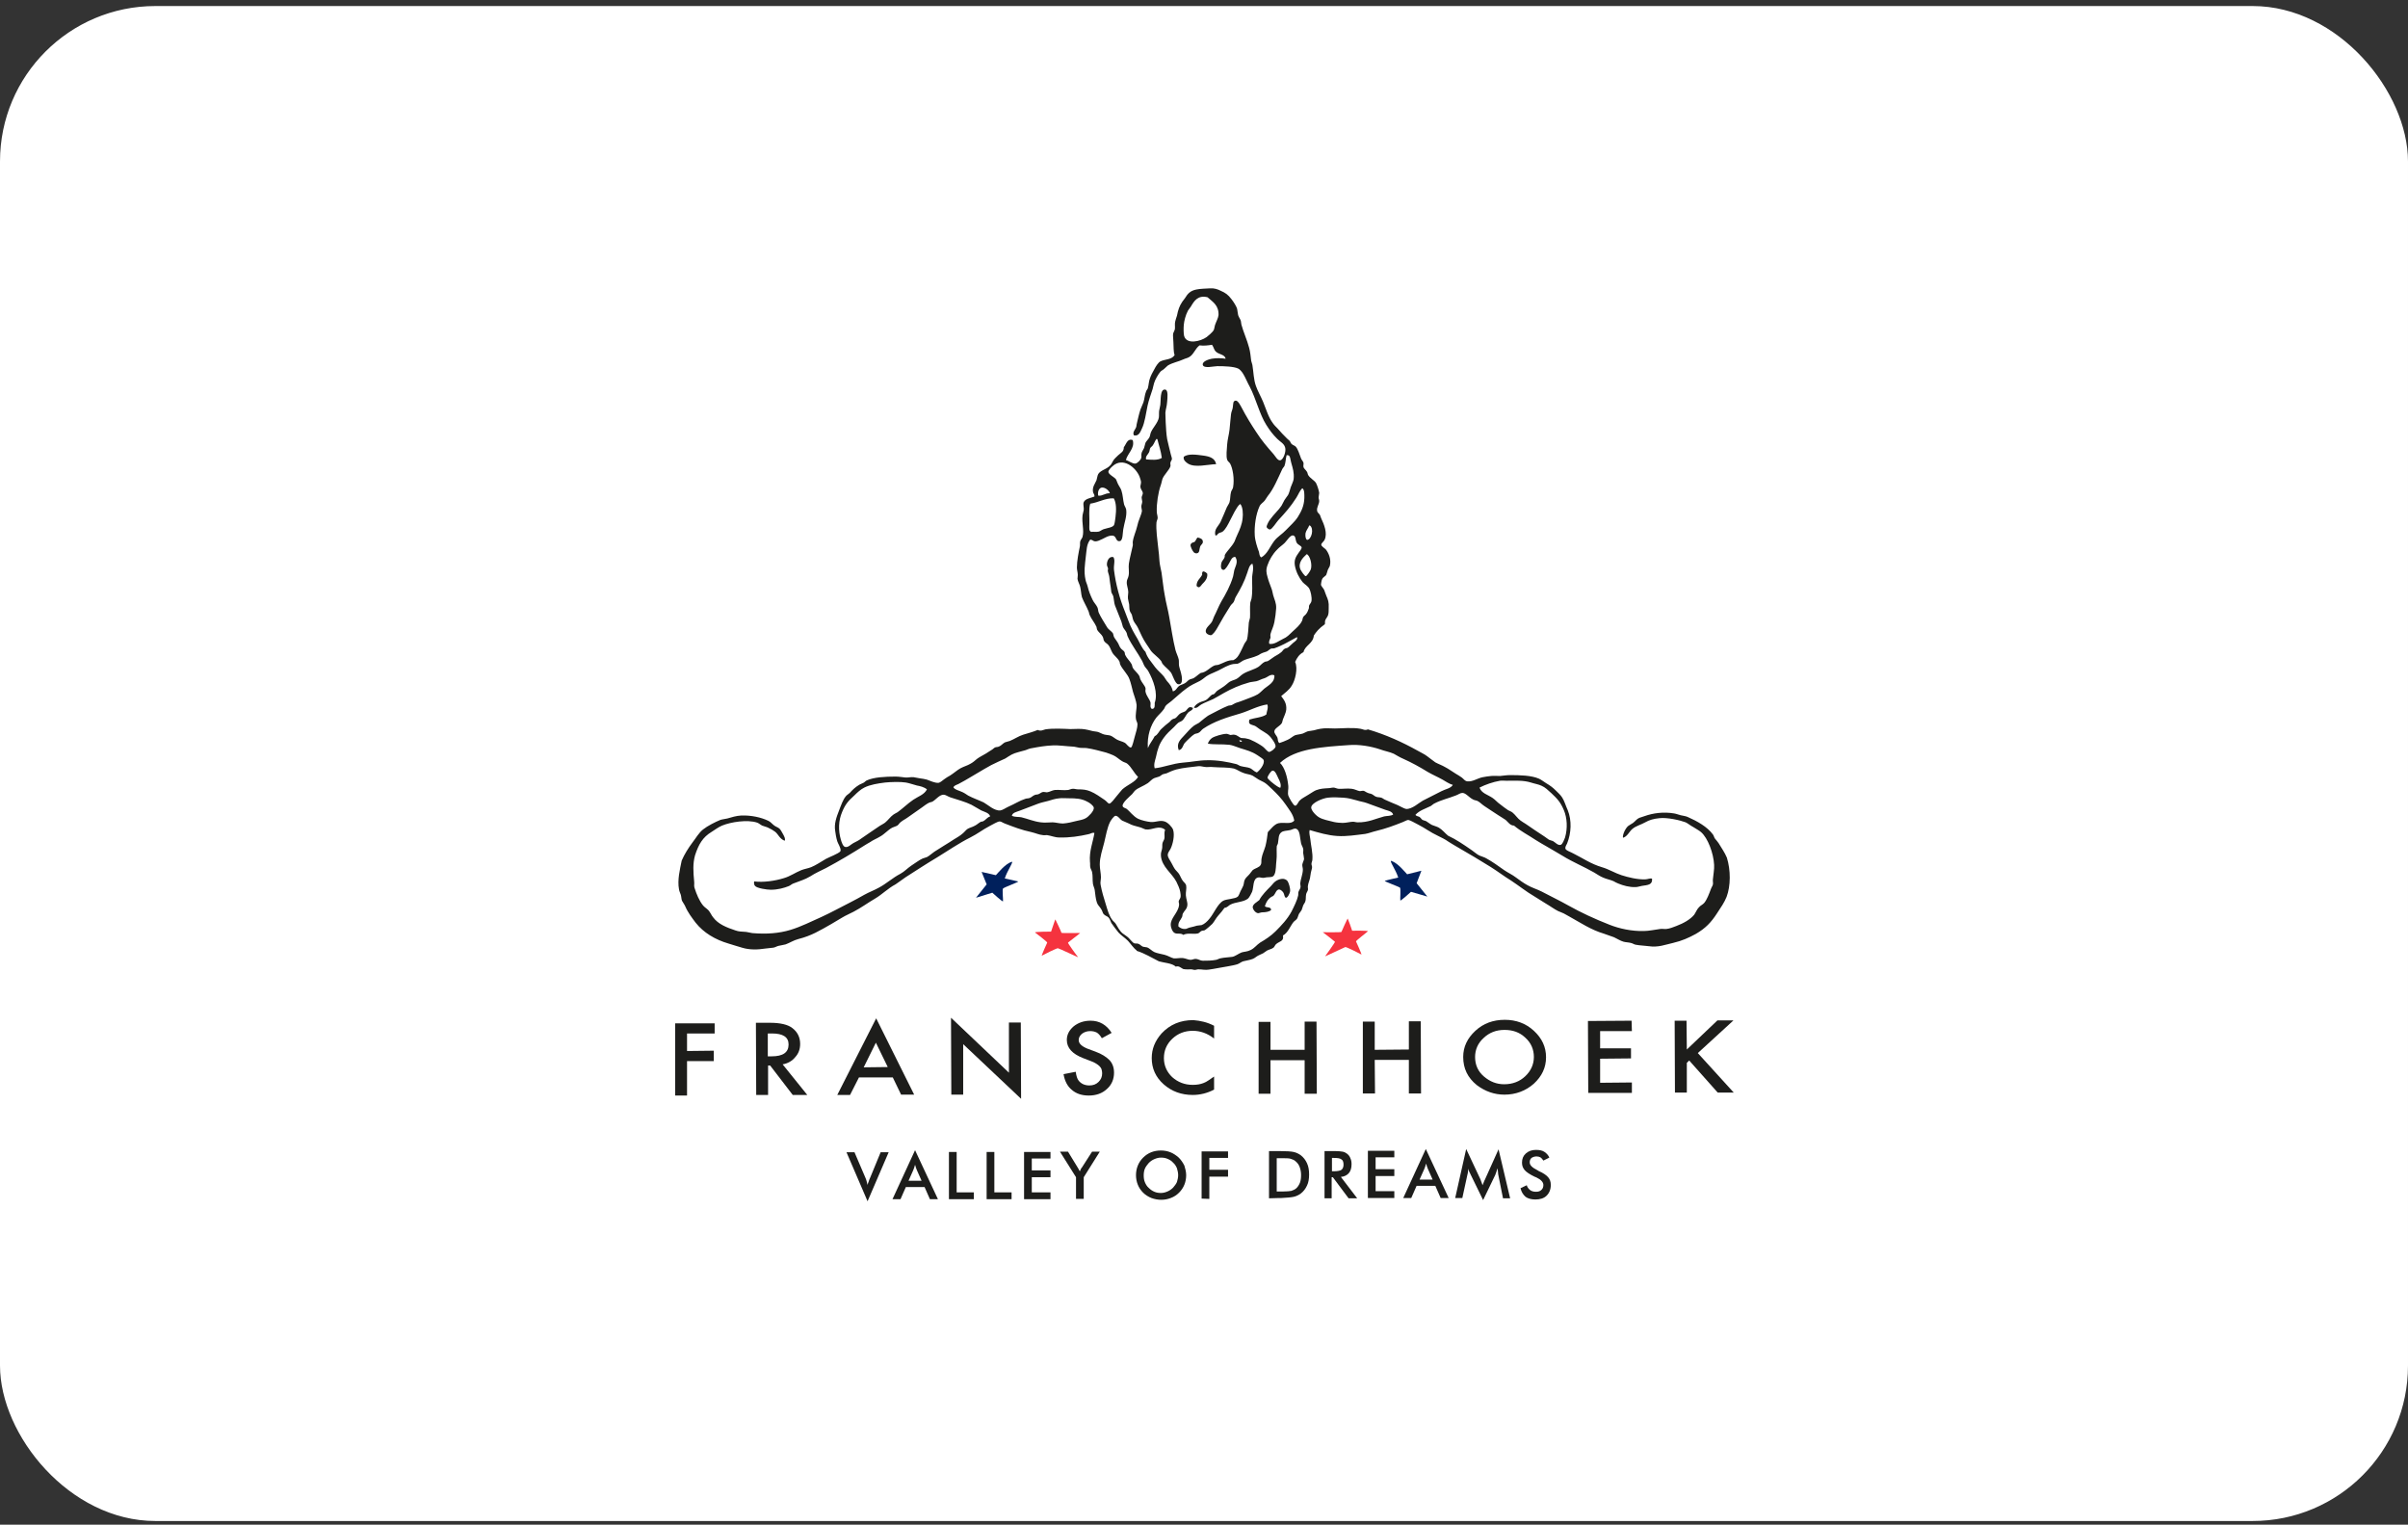 <svg width="248" height="157" viewBox="0 0 248 157" fill="none" xmlns="http://www.w3.org/2000/svg">
<rect x="0" y="0" width="248" height="157" fill="#333333" stroke="none"/>
<rect y="0.622" width="248" height="156" rx="16" fill="white"/>
<path d="M131.126 92.261C130.667 92.444 130.422 92.842 130.269 93.301C130.392 93.515 130.912 93.331 130.912 93.698C130.759 93.882 130.331 93.943 130.025 93.943C129.841 93.943 129.688 94.034 129.566 94.034C129.291 94.004 129.016 93.637 129.016 93.392C129.046 93.087 129.474 92.873 129.688 92.689C129.964 92.169 130.453 91.68 130.881 91.252C131.034 91.099 131.156 90.915 131.309 90.793C131.646 90.518 132.318 90.304 132.624 90.762C132.716 90.915 132.899 91.435 132.869 91.772C132.838 91.986 132.624 92.444 132.441 92.444C132.288 92.414 132.288 92.138 132.196 91.955C132.135 91.833 131.921 91.588 131.707 91.588C131.401 91.649 131.37 92.047 131.126 92.261Z" fill="#1D1D1B"/>
<path d="M135.314 65.442C135.222 66.298 134.427 66.42 134.244 67.154C133.815 67.368 133.571 67.735 133.387 68.163C133.693 68.836 133.387 70.059 133.051 70.579C132.776 71.068 132.286 71.374 131.95 71.68C132.225 72.047 132.531 72.414 132.47 73.087C132.439 73.392 132.225 73.821 132.133 74.065C132.072 74.218 132.072 74.371 132.011 74.463C131.828 74.769 131.277 74.983 131.247 75.288C131.216 75.533 131.461 75.717 131.552 75.931C131.644 76.145 131.552 76.359 131.766 76.512C132.072 76.42 132.348 76.298 132.623 76.175C132.898 76.053 133.112 75.839 133.357 75.717C133.632 75.625 133.907 75.625 134.182 75.533C134.335 75.472 134.488 75.38 134.641 75.319C134.855 75.258 135.1 75.258 135.344 75.197C135.559 75.136 135.773 75.075 135.987 75.044C136.476 74.952 136.935 75.013 137.485 75.013C138.188 75.013 139.259 74.891 140.115 75.044C140.36 75.075 140.574 75.258 140.88 75.105C142.745 75.656 144.427 76.42 146.017 77.307C146.323 77.49 146.69 77.643 146.965 77.857C147.271 78.071 147.546 78.316 147.822 78.5C148.158 78.683 148.525 78.805 148.831 78.989C149.198 79.172 149.595 79.478 149.962 79.692C150.115 79.784 150.329 79.906 150.543 80.059C150.757 80.212 150.849 80.426 151.124 80.457C151.675 80.518 152.195 80.12 152.714 80.029C152.99 79.967 153.296 79.937 153.571 79.906C153.877 79.876 154.182 79.906 154.488 79.906C154.825 79.876 155.161 79.814 155.528 79.814C156.537 79.814 157.73 79.845 158.494 80.181C158.708 80.273 158.984 80.487 159.228 80.64C159.687 80.915 159.932 81.099 160.268 81.435C160.482 81.649 160.696 81.833 160.88 82.108C161.124 82.475 161.247 82.964 161.461 83.423C161.889 84.493 161.828 85.778 161.399 86.848C161.338 86.971 161.185 87.215 161.216 87.368C161.247 87.582 161.797 87.735 162.103 87.918C163.081 88.408 163.846 88.958 164.977 89.295C165.711 89.509 166.323 89.906 166.996 90.12C167.669 90.334 168.617 90.579 169.442 90.549C169.687 90.549 169.993 90.396 170.146 90.487C170.207 91.129 169.687 91.129 169.106 91.221C168.892 91.252 168.678 91.344 168.464 91.344C167.822 91.374 167.179 91.191 166.659 90.977C166.476 90.915 166.354 90.824 166.17 90.732C165.803 90.579 165.436 90.518 165.1 90.365C164.794 90.243 164.488 90.029 164.182 89.845C163.112 89.234 161.981 88.775 160.941 88.133C160.727 88.01 160.513 87.888 160.268 87.735C159.626 87.338 158.861 86.94 158.188 86.512C157.455 86.022 156.568 85.564 155.925 85.013C155.528 85.013 155.314 84.646 155.069 84.432C154.855 84.279 154.58 84.126 154.305 83.943C153.846 83.637 153.357 83.331 152.867 82.995C152.592 82.811 152.409 82.597 152.164 82.475C152.042 82.414 151.858 82.414 151.705 82.322C151.277 82.108 150.971 81.649 150.604 81.649C150.39 81.649 150.176 81.833 149.901 81.925C149.198 82.2 148.403 82.383 147.76 82.72C147.607 82.781 147.516 82.903 147.363 82.995C146.812 83.27 146.17 83.454 145.773 83.912C145.895 84.065 146.048 84.035 146.201 84.126C146.323 84.218 146.384 84.341 146.507 84.432C146.629 84.493 146.751 84.493 146.873 84.555C147.088 84.677 147.24 84.83 147.485 84.952C147.699 85.044 147.974 85.105 148.188 85.227C148.555 85.442 148.831 85.808 149.136 86.053C149.993 86.451 150.788 87.001 151.583 87.552C151.858 87.735 152.103 87.98 152.378 88.102C152.653 88.224 152.867 88.255 153.112 88.408C153.724 88.744 154.305 89.172 154.916 89.6C155.314 89.876 155.742 90.059 156.14 90.365C156.507 90.64 156.935 90.946 157.332 91.16C157.76 91.405 158.28 91.558 158.77 91.802C159.687 92.292 160.604 92.72 161.522 93.24C162.837 93.974 164.213 94.616 165.773 95.227C166.782 95.625 168.036 95.9 169.289 95.87C169.84 95.87 170.482 95.717 171.002 95.656C171.216 95.625 171.43 95.686 171.644 95.656C171.95 95.625 172.348 95.472 172.653 95.35C173.387 95.075 174.091 94.677 174.488 94.188C174.672 93.912 174.763 93.637 174.977 93.423C175.13 93.24 175.375 93.148 175.528 92.964C175.803 92.628 176.017 92.047 176.201 91.558C176.262 91.374 176.384 91.221 176.415 91.068C176.445 90.915 176.384 90.701 176.415 90.518C176.445 90.12 176.568 89.509 176.537 89.05C176.476 87.857 175.895 86.298 175.192 85.686C174.977 85.503 174.672 85.35 174.396 85.166C174.091 85.013 173.815 84.769 173.601 84.677C173.051 84.463 171.705 84.157 170.91 84.249C170.299 84.31 169.87 84.432 169.442 84.677C169.014 84.922 168.494 85.044 168.127 85.35C167.791 85.625 167.607 86.145 167.149 86.267C167.088 85.931 167.424 85.258 167.699 85.044C167.822 84.952 168.005 84.86 168.188 84.738C168.464 84.524 168.555 84.341 168.831 84.218C168.984 84.157 169.167 84.096 169.381 84.035C170.237 83.729 171.308 83.576 172.409 83.76C172.623 83.79 172.837 83.882 173.081 83.943C173.326 84.004 173.632 84.035 173.815 84.126C174.794 84.555 175.834 85.136 176.415 85.931C176.507 86.053 176.537 86.237 176.629 86.359C176.751 86.512 176.873 86.634 176.996 86.818C177.271 87.276 177.638 87.796 177.852 88.316C178.25 89.6 178.25 91.221 177.822 92.353C177.607 92.903 177.21 93.484 176.843 94.035C176.231 94.983 175.65 95.594 174.641 96.175C173.907 96.573 173.234 96.879 172.317 97.093C171.491 97.276 170.788 97.582 169.779 97.429C169.351 97.368 168.892 97.368 168.433 97.276C168.28 97.246 168.127 97.123 167.944 97.093C167.699 97.032 167.424 97.032 167.21 96.971C166.873 96.879 166.568 96.665 166.231 96.512C165.895 96.389 165.528 96.267 165.192 96.145C163.846 95.747 162.776 95.013 161.614 94.371C161.43 94.279 161.247 94.157 161.063 94.065C160.88 93.974 160.696 93.912 160.482 93.821C160.054 93.607 159.656 93.301 159.228 93.056C158.8 92.811 158.433 92.536 158.005 92.292C157.21 91.833 156.415 91.191 155.62 90.671C154.916 90.243 154.244 89.723 153.51 89.264C152.439 88.591 151.338 87.949 150.237 87.307C149.87 87.093 149.503 86.879 149.167 86.665C148.831 86.42 148.433 86.237 148.066 86.053C147.332 85.717 146.751 85.258 146.017 84.891C145.711 84.738 145.253 84.463 145.039 84.432C144.916 84.432 144.702 84.555 144.488 84.646C143.571 85.013 142.745 85.319 141.736 85.564C141.338 85.656 140.971 85.808 140.604 85.87C139.595 85.992 138.678 86.145 137.73 86.084C136.751 86.022 135.834 85.747 134.886 85.472C134.794 85.778 134.916 86.084 134.947 86.389C135.008 87.062 135.222 87.827 135.161 88.53C135.161 88.653 135.069 88.805 135.069 88.958C135.069 89.081 135.13 89.172 135.13 89.295C135.13 89.448 135.039 89.662 135.008 89.845C134.977 90.029 134.947 90.212 134.916 90.426C134.855 90.701 134.733 90.946 134.702 91.221C134.672 91.374 134.733 91.496 134.702 91.649C134.672 91.772 134.549 91.925 134.519 92.078C134.458 92.353 134.519 92.628 134.427 92.842C134.396 92.964 134.274 93.087 134.213 93.24C134.152 93.392 134.121 93.545 134.06 93.698C133.999 93.821 133.877 93.943 133.785 94.096C133.693 94.279 133.662 94.493 133.571 94.616C133.479 94.738 133.357 94.799 133.234 94.922C132.867 95.38 132.653 96.053 132.133 96.328C132.256 96.971 131.736 96.909 131.399 97.246C131.308 97.338 131.247 97.521 131.155 97.582C130.971 97.735 130.696 97.766 130.482 97.888C130.329 97.98 130.237 98.071 130.085 98.163C129.932 98.255 129.779 98.285 129.626 98.377C129.412 98.469 129.259 98.653 129.014 98.744C128.708 98.867 128.372 98.897 128.036 98.989C127.822 99.05 127.638 99.234 127.424 99.295C127.149 99.386 126.751 99.448 126.445 99.509C125.834 99.6 125.161 99.753 124.488 99.845C124.121 99.906 123.785 99.814 123.418 99.814C123.296 99.814 123.173 99.876 123.02 99.876C122.929 99.876 122.806 99.814 122.714 99.814C122.439 99.814 122.164 99.845 121.858 99.784C121.614 99.662 121.399 99.417 121.094 99.539C120.727 99.172 119.84 99.142 119.351 98.989C118.617 98.622 117.883 98.163 117.088 97.918C117.057 97.918 117.057 97.857 117.057 97.857C116.751 97.643 116.476 97.215 116.17 96.879C115.864 96.573 115.436 96.298 115.192 96.022C114.947 95.717 114.641 95.319 114.458 95.044C114.366 94.86 114.335 94.677 114.182 94.493C114.06 94.341 113.815 94.31 113.662 94.126C113.571 94.035 113.54 93.79 113.387 93.576C113.234 93.331 113.051 93.209 112.959 92.903C112.837 92.536 112.806 92.078 112.745 91.649C112.714 91.435 112.592 91.221 112.562 91.007C112.5 90.579 112.562 90.181 112.47 89.784C112.439 89.631 112.317 89.478 112.286 89.295C112.256 89.142 112.286 88.928 112.256 88.744C112.164 87.643 112.562 86.726 112.714 85.778C112.5 85.686 112.317 85.87 112.103 85.9C111.155 86.114 110.176 86.267 109.075 86.237C108.647 86.237 108.25 86.053 107.822 85.992C107.669 85.992 107.546 86.022 107.393 85.992C107.026 85.961 106.629 85.778 106.231 85.686C105.222 85.472 104.427 85.166 103.479 84.799C103.296 84.738 103.112 84.585 102.959 84.585C102.745 84.585 102.256 84.891 101.95 85.044C101.185 85.442 100.666 85.87 99.932 86.237C98.769 86.818 97.669 87.582 96.568 88.255C95.436 88.928 94.366 89.631 93.265 90.334C92.898 90.579 92.562 90.854 92.225 91.068C91.461 91.466 90.849 92.108 90.115 92.536C89.381 92.964 88.678 93.484 87.913 93.882C87.516 94.096 87.118 94.249 86.721 94.493C86.354 94.707 85.956 94.952 85.589 95.166C84.458 95.808 83.571 96.359 82.225 96.695C81.736 96.818 81.338 97.093 80.91 97.246C80.696 97.307 80.421 97.338 80.176 97.399C80.023 97.429 79.84 97.552 79.656 97.582C79.381 97.613 79.106 97.643 78.831 97.674C78.036 97.796 77.21 97.827 76.415 97.582C75.925 97.429 75.467 97.307 75.008 97.154C73.662 96.756 72.47 96.053 71.644 95.013C71.277 94.524 70.849 93.974 70.574 93.331C70.482 93.117 70.329 92.934 70.237 92.75C70.176 92.597 70.176 92.353 70.115 92.139C70.054 91.955 69.962 91.772 69.932 91.588C69.748 90.61 70.023 89.539 70.207 88.622C70.482 87.98 70.88 87.338 71.338 86.726C71.675 86.298 71.95 85.778 72.409 85.411C72.867 85.044 73.662 84.646 74.182 84.432C74.335 84.371 74.672 84.341 74.916 84.279C75.344 84.157 75.803 84.004 76.354 83.974C77.363 83.943 78.372 84.157 79.136 84.524C79.381 84.646 79.504 84.83 79.748 85.013C79.962 85.166 80.146 85.197 80.299 85.35C80.421 85.472 80.543 85.717 80.665 85.931C80.757 86.114 80.91 86.359 80.819 86.573C80.299 86.389 80.176 85.931 79.84 85.656C79.687 85.533 79.381 85.35 79.106 85.227C78.922 85.136 78.708 85.105 78.494 85.013C78.311 84.922 78.158 84.769 77.974 84.707C76.965 84.371 75.253 84.646 74.366 85.013C73.999 85.166 73.632 85.442 73.296 85.656C72.378 86.206 71.95 86.94 71.583 88.071C71.338 88.928 71.4 89.784 71.491 90.763C71.522 90.977 71.461 91.221 71.522 91.405C71.736 92.078 72.011 92.75 72.409 93.24C72.562 93.423 72.776 93.545 72.959 93.729C73.173 93.974 73.265 94.249 73.448 94.463C73.968 95.166 74.825 95.503 75.742 95.808C76.078 95.931 76.354 95.931 76.843 95.961C77.057 95.992 77.271 96.053 77.485 96.084C78.922 96.206 80.237 96.114 81.43 95.747C82.531 95.411 83.54 94.891 84.58 94.432C85.589 93.974 86.568 93.423 87.546 92.934C88.036 92.689 88.525 92.414 89.014 92.139C89.504 91.864 90.023 91.68 90.513 91.405C91.277 91.007 91.919 90.396 92.745 89.967C93.143 89.753 93.479 89.386 93.846 89.142C94.243 88.897 94.611 88.591 95.008 88.408C95.161 88.347 95.314 88.316 95.467 88.255C95.711 88.133 95.956 87.888 96.231 87.704C96.874 87.276 97.577 86.879 98.219 86.451C98.555 86.237 98.861 86.084 99.167 85.808C99.351 85.656 99.473 85.472 99.656 85.35C99.87 85.227 100.146 85.166 100.36 85.044C100.574 84.952 100.757 84.769 100.971 84.646C101.063 84.585 101.185 84.616 101.277 84.555C101.522 84.432 101.675 84.157 101.981 84.065C101.858 83.698 101.399 83.607 101.063 83.454C100.727 83.27 100.39 83.056 100.054 82.873C99.442 82.567 98.617 82.353 97.883 82.108C97.607 82.016 97.393 81.833 97.179 81.833C96.751 81.833 96.415 82.322 96.048 82.536C95.956 82.597 95.803 82.597 95.681 82.659C95.436 82.781 95.192 82.964 94.947 83.148C94.458 83.484 93.999 83.821 93.51 84.157C93.265 84.341 92.99 84.463 92.776 84.646C92.623 84.738 92.562 84.922 92.409 85.013C92.256 85.105 92.072 85.136 91.889 85.227C91.43 85.472 91.094 85.9 90.635 86.145C90.299 86.359 89.932 86.481 89.595 86.726C89.442 86.818 89.259 86.909 89.075 87.032C87.822 87.827 86.445 88.653 85.069 89.386C84.519 89.662 83.968 89.906 83.448 90.243C82.898 90.579 82.317 90.732 81.705 90.977C81.522 91.038 81.4 91.191 81.216 91.252C80.757 91.435 80.115 91.619 79.381 91.619C78.984 91.619 77.944 91.466 77.76 91.221C77.669 91.099 77.638 91.007 77.669 90.763C78.647 90.885 79.84 90.701 80.727 90.426C81.369 90.243 81.919 89.845 82.531 89.6C82.837 89.478 83.234 89.417 83.54 89.295C83.999 89.111 84.549 88.744 85.069 88.438C85.283 88.316 85.558 88.224 85.864 88.071C86.109 87.949 86.537 87.766 86.568 87.613C86.629 87.338 86.293 86.848 86.231 86.634C86.109 86.237 86.048 85.808 86.017 85.564C85.895 84.83 86.14 84.157 86.415 83.454C86.629 82.903 86.812 82.353 87.118 81.986C87.21 81.864 87.393 81.772 87.516 81.649C87.822 81.313 88.066 81.068 88.525 80.793C88.647 80.732 88.8 80.671 88.922 80.61C89.045 80.549 89.136 80.426 89.259 80.365C89.993 80.029 91.155 79.967 92.225 79.967C92.592 79.967 92.898 80.029 93.234 80.059C93.51 80.09 93.785 79.998 94.091 80.029C94.305 80.059 94.519 80.12 94.763 80.151C94.978 80.181 95.222 80.212 95.436 80.273C95.803 80.396 96.262 80.64 96.659 80.61C96.843 80.579 97.026 80.396 97.24 80.243C97.454 80.09 97.638 79.967 97.822 79.876C98.219 79.631 98.586 79.295 98.922 79.111C99.259 78.928 99.626 78.836 99.932 78.653C100.176 78.53 100.421 78.316 100.635 78.133C100.88 77.949 101.155 77.827 101.399 77.674C101.644 77.552 101.858 77.368 102.133 77.215C102.256 77.154 102.348 77.032 102.47 76.971C102.592 76.909 102.745 76.94 102.867 76.879C103.112 76.787 103.265 76.573 103.479 76.451C103.632 76.389 103.815 76.359 103.999 76.298C104.458 76.114 104.886 75.808 105.375 75.656C105.864 75.503 106.354 75.38 106.874 75.166C107.21 75.319 107.393 75.166 107.669 75.105C108.433 74.983 109.534 75.044 110.237 75.075C110.788 75.075 111.277 75.013 111.766 75.105C111.981 75.136 112.195 75.197 112.439 75.258C112.653 75.319 112.898 75.319 113.112 75.38C113.296 75.442 113.479 75.564 113.693 75.625C113.907 75.686 114.152 75.686 114.366 75.747C114.611 75.839 114.825 76.053 115.069 76.175C115.314 76.298 115.62 76.359 115.834 76.481C116.017 76.573 116.262 77.001 116.476 76.971C116.629 76.94 116.782 76.114 116.873 75.839C116.996 75.411 117.149 74.922 117.149 74.585C117.149 74.402 117.026 74.249 116.996 74.065C116.904 73.576 117.088 72.995 117.057 72.567C117.026 72.23 116.812 71.619 116.69 71.252C116.568 70.793 116.476 70.334 116.323 69.937C116.14 69.417 115.62 68.958 115.375 68.438C115.314 68.316 115.344 68.194 115.283 68.102C115.1 67.735 114.733 67.521 114.549 67.185C114.396 66.909 114.335 66.634 114.152 66.42C114.029 66.267 113.846 66.206 113.724 66.022C113.632 65.9 113.662 65.747 113.571 65.564C113.448 65.319 113.143 65.105 113.02 64.891C112.959 64.799 112.959 64.677 112.929 64.555C112.745 64.126 112.409 63.76 112.225 63.331C112.164 63.209 112.164 63.056 112.103 62.934C111.889 62.414 111.614 61.986 111.43 61.496C111.338 61.16 111.338 60.793 111.247 60.426C111.185 60.151 111.002 59.876 110.971 59.6C110.971 59.478 111.002 59.356 111.002 59.203C111.002 58.958 110.91 58.683 110.91 58.438C110.91 57.766 111.094 56.848 111.216 56.267C111.247 56.114 111.216 55.931 111.247 55.778C111.277 55.594 111.43 55.472 111.491 55.288C111.675 54.585 111.399 53.912 111.491 53.056C111.522 52.873 111.583 52.689 111.614 52.506C111.644 52.261 111.522 51.925 111.614 51.711C111.766 51.344 112.348 51.282 112.714 51.13C112.745 50.885 112.592 50.854 112.562 50.61C112.5 50.12 112.776 49.815 112.929 49.448C112.99 49.264 113.02 48.958 113.112 48.805C113.387 48.377 114.06 48.316 114.427 47.827C114.519 47.704 114.58 47.521 114.672 47.399C114.794 47.215 114.977 47.062 115.161 46.879C115.467 46.603 115.742 46.512 115.742 46.053C115.987 45.747 116.109 45.105 116.659 45.319C116.904 46.145 116.14 46.665 115.956 47.368C116.201 47.429 116.629 47.766 116.935 47.735C117.149 47.705 117.516 47.337 117.546 47.123C117.577 47.001 117.516 46.848 117.577 46.634C117.607 46.512 117.73 46.328 117.822 46.145C117.883 45.961 117.913 45.778 117.974 45.594C118.066 45.411 118.25 45.258 118.372 45.044C118.464 44.86 118.464 44.646 118.555 44.463C118.77 44.004 119.259 43.515 119.351 42.995C119.381 42.781 119.351 42.506 119.381 42.292C119.412 42.108 119.473 41.894 119.503 41.68C119.565 41.282 119.442 39.998 120.023 40.12C120.329 40.181 120.237 40.977 120.207 41.344C120.176 41.864 120.054 42.108 120.023 42.506C120.023 42.873 120.054 43.178 120.054 43.484C120.085 44.035 120.115 44.708 120.207 45.227C120.299 45.686 120.451 46.206 120.574 46.756C120.604 46.909 120.696 47.123 120.696 47.246C120.696 47.399 120.574 47.46 120.543 47.643C120.513 47.766 120.574 47.888 120.543 48.01C120.421 48.408 119.87 48.897 119.718 49.325C119.656 49.509 119.626 49.753 119.534 49.998C119.289 50.701 119.106 51.833 119.136 52.689C119.136 52.903 119.228 53.117 119.228 53.331C119.228 53.454 119.136 53.607 119.106 53.79C119.045 54.585 119.198 55.594 119.289 56.451C119.351 56.879 119.381 57.307 119.412 57.766C119.442 58.194 119.565 58.591 119.626 58.958C119.748 59.753 119.809 60.548 119.962 61.313C120.085 62.078 120.299 62.812 120.421 63.545C120.635 64.707 120.788 65.839 121.063 66.94C121.155 67.276 121.338 67.613 121.399 67.918C121.43 68.071 121.399 68.347 121.43 68.561C121.491 68.897 121.614 69.111 121.705 69.631C121.736 69.876 121.828 70.518 121.338 70.457C121.033 70.426 120.757 69.478 120.604 69.264C120.39 68.958 120.023 68.714 119.748 68.377C119.656 68.285 119.656 68.133 119.565 68.041C119.259 67.643 118.8 67.368 118.525 67.001C118.372 66.787 118.219 66.512 118.036 66.267C117.699 65.778 117.485 65.258 117.21 64.677C117.088 64.402 116.873 64.188 116.751 63.943C116.659 63.76 116.629 63.484 116.568 63.301C116.507 63.148 116.384 63.026 116.354 62.873C116.292 62.689 116.323 62.444 116.292 62.23C116.262 62.047 116.201 61.864 116.17 61.649C116.14 61.405 116.201 61.191 116.201 60.977C116.201 60.61 116.017 60.273 116.048 59.906C116.048 59.692 116.201 59.509 116.231 59.295C116.323 58.897 116.201 58.438 116.262 58.041C116.354 57.429 116.537 56.818 116.659 56.206C116.69 56.084 116.659 55.961 116.659 55.839C116.721 55.258 116.996 54.738 117.118 54.188C117.179 53.882 117.271 53.637 117.363 53.392C117.455 53.148 117.577 52.842 117.607 52.628C117.607 52.475 117.546 52.322 117.546 52.139C117.546 51.986 117.638 51.833 117.638 51.649C117.638 51.527 117.577 51.374 117.577 51.252C117.577 51.068 117.699 50.946 117.699 50.793C117.699 50.579 117.485 50.396 117.455 50.181C117.424 50.029 117.516 49.845 117.516 49.662C117.516 49.509 117.424 49.264 117.363 49.081C116.965 48.102 115.65 47.062 114.611 47.98C114.427 48.133 114.152 48.408 114.152 48.591C114.152 48.836 114.763 49.142 114.916 49.325C115.008 49.478 115.069 49.723 115.192 49.937C115.283 50.12 115.436 50.304 115.497 50.518C115.65 50.977 115.65 51.466 115.773 51.955C115.834 52.139 115.956 52.292 115.987 52.475C116.078 53.178 115.803 53.76 115.681 54.524C115.62 54.891 115.65 55.656 115.344 55.717C114.947 55.808 114.977 55.319 114.733 55.197C114.611 55.136 114.427 55.136 114.213 55.197C113.846 55.288 113.234 55.747 112.806 55.747C112.592 55.747 112.562 55.594 112.286 55.564C111.889 56.053 111.919 56.665 111.828 57.307C111.736 58.163 111.614 58.867 111.797 59.692C111.828 59.906 111.95 60.12 112.011 60.365C112.133 60.885 112.286 61.252 112.5 61.711C112.623 62.016 112.898 62.261 113.02 62.536C113.112 62.72 113.081 62.934 113.173 63.117C113.387 63.576 113.724 64.096 113.999 64.555C114.152 64.83 114.458 64.983 114.611 65.197C114.672 65.319 114.672 65.472 114.733 65.594C114.825 65.778 114.977 65.931 115.1 66.145C115.222 66.328 115.283 66.573 115.406 66.726C115.497 66.879 115.711 66.971 115.803 67.123C115.864 67.215 115.834 67.368 115.895 67.46C116.048 67.796 116.354 68.041 116.537 68.377C116.598 68.469 116.598 68.622 116.659 68.744C116.812 69.05 117.149 69.264 117.332 69.6C117.393 69.692 117.393 69.845 117.455 69.967C117.607 70.304 117.913 70.61 117.974 70.854C118.005 70.977 117.944 71.099 117.974 71.221C118.066 71.68 118.403 71.986 118.494 72.353C118.525 72.567 118.403 72.811 118.617 72.995C118.984 73.026 118.922 72.597 118.922 72.383C119.289 71.374 118.77 70.029 118.28 69.142C118.188 68.958 118.036 68.836 117.913 68.653C117.791 68.469 117.73 68.255 117.638 68.071C117.179 67.215 116.537 66.42 116.14 65.533C116.078 65.411 116.078 65.258 116.017 65.136C115.925 64.922 115.742 64.769 115.65 64.555C115.559 64.31 115.528 64.035 115.406 63.79C115.222 63.301 115.008 62.812 114.825 62.322C114.733 62.047 114.733 61.741 114.672 61.466C114.641 61.282 114.519 61.16 114.458 60.977C114.427 60.824 114.427 60.64 114.396 60.487C114.335 60.181 114.305 59.815 114.244 59.386C114.213 59.172 114.121 58.989 114.091 58.775C114.091 58.714 114.121 58.622 114.121 58.53C114.091 58.408 113.999 58.285 113.999 58.133C113.999 57.766 114.213 57.246 114.672 57.368C114.886 57.735 114.672 58.163 114.733 58.714C114.916 60.181 115.314 61.649 115.864 62.995C116.14 63.668 116.323 64.31 116.659 64.922C116.812 65.227 116.996 65.503 117.149 65.778C117.424 66.267 117.607 66.756 117.974 67.123C118.158 67.735 118.586 68.163 118.953 68.683C119.228 69.05 119.595 69.325 119.87 69.662C119.962 69.784 120.054 69.967 120.176 70.12C120.451 70.426 120.696 70.701 120.788 71.191C121.124 71.129 121.185 70.824 121.43 70.64C121.583 70.518 121.797 70.487 122.011 70.365C122.195 70.273 122.317 70.09 122.47 69.998C122.623 69.906 122.806 69.906 122.959 69.814C123.204 69.662 123.418 69.448 123.662 69.295C124.244 69.234 124.58 68.744 125.069 68.53C125.222 68.469 125.375 68.5 125.528 68.438C125.987 68.285 126.445 67.949 127.026 67.98C127.393 67.796 127.516 67.582 127.73 67.185C127.883 66.909 127.974 66.665 128.127 66.359C128.188 66.206 128.341 66.053 128.403 65.931C128.555 65.472 128.555 64.707 128.617 64.096C128.647 63.912 128.708 63.79 128.739 63.607C128.77 63.087 128.708 62.567 128.77 62.047C128.8 61.925 128.861 61.772 128.892 61.649C129.014 60.946 128.953 60.212 128.953 59.57C128.953 59.05 129.167 58.53 128.984 58.041C128.678 58.163 128.586 58.591 128.464 58.958C128.158 59.906 127.76 60.64 127.271 61.466C127.179 61.619 127.149 61.833 127.057 61.986C126.996 62.108 126.812 62.23 126.721 62.383C126.231 63.148 125.834 63.821 125.375 64.646C125.222 64.922 124.916 65.38 124.702 65.411C124.549 65.411 124.213 65.288 124.182 65.044C124.121 64.646 124.672 64.31 124.825 64.004C124.916 63.851 124.947 63.668 125.039 63.484C125.283 63.026 125.497 62.444 125.773 61.955C126.231 61.191 126.721 60.304 126.996 59.356C127.057 59.142 127.057 58.958 127.118 58.714C127.21 58.347 127.577 57.827 127.21 57.337C126.843 57.368 126.782 57.674 126.598 57.98C126.476 58.194 126.201 58.683 126.017 58.683C125.742 58.683 125.711 58.347 125.773 58.041C125.864 57.613 126.17 57.582 126.14 57.154C126.384 56.695 126.873 56.298 127.149 55.747C127.24 55.533 127.332 55.258 127.455 55.013C127.669 54.555 127.913 54.004 127.974 53.392C128.036 52.934 128.005 52.169 127.73 51.894C127.485 52.078 127.332 52.383 127.149 52.689C126.996 52.964 126.843 53.301 126.69 53.576C126.476 54.004 126.231 54.493 125.925 54.738C125.803 54.83 125.65 54.83 125.497 54.922C125.375 54.983 125.344 55.227 125.161 55.105C125.039 54.463 125.467 54.218 125.711 53.729C125.956 53.209 126.109 52.781 126.354 52.23C126.445 52.047 126.568 51.894 126.629 51.711C126.721 51.374 126.69 51.007 126.782 50.671C126.812 50.518 126.965 50.365 126.996 50.181C127.149 49.325 126.965 48.224 126.69 47.735C126.598 47.582 126.445 47.521 126.384 47.337C126.262 46.971 126.354 46.267 126.384 45.778C126.415 45.288 126.568 44.769 126.629 44.249C126.69 43.698 126.721 43.148 126.782 42.659C126.812 42.383 126.935 42.2 126.965 41.955C127.026 41.558 126.965 41.282 127.271 41.252C127.516 41.252 127.76 41.772 127.883 41.986C128.341 42.873 128.892 43.76 129.381 44.493C129.932 45.35 130.482 45.992 131.155 46.756C131.338 46.971 131.583 47.429 131.828 47.399C132.164 47.399 132.5 46.451 132.348 46.053C132.225 45.656 131.858 45.503 131.552 45.197C131.063 44.708 130.788 44.34 130.421 43.76C129.718 42.659 129.351 41.038 128.708 39.815C128.464 39.386 128.28 38.897 128.036 38.5C127.913 38.285 127.669 38.01 127.516 37.949C127.057 37.735 126.109 37.704 125.375 37.704C125.008 37.704 123.999 37.98 123.877 37.582C123.785 37.215 124.488 37.001 124.794 36.94C125.344 36.848 125.773 36.879 126.231 36.94C126.14 36.481 125.528 36.512 125.222 36.206C125.008 35.992 125.008 35.747 124.825 35.503C124.427 35.564 123.999 35.625 123.54 35.564C123.081 35.9 122.929 36.542 122.439 36.787C122.286 36.879 122.072 36.909 121.889 37.001C121.369 37.246 120.757 37.337 120.268 37.643C120.146 37.735 120.054 37.857 119.901 37.98C119.779 38.102 119.595 38.163 119.503 38.285C119.289 38.53 118.953 39.111 118.861 39.448C118.8 39.631 118.77 39.845 118.708 40.059C118.555 40.548 118.311 41.191 118.188 41.772C118.005 42.628 117.913 43.484 117.607 44.127C117.455 44.432 117.302 44.952 116.782 44.83C116.598 44.493 116.935 44.249 117.026 43.943C117.057 43.79 117.057 43.637 117.118 43.454C117.21 43.087 117.302 42.628 117.455 42.169C117.546 41.925 117.669 41.68 117.76 41.435C117.883 41.068 117.883 40.671 118.036 40.304C118.066 40.181 118.188 40.09 118.219 39.967C118.311 39.631 118.311 39.264 118.433 38.958C118.525 38.683 118.708 38.316 118.892 38.01C119.045 37.704 119.289 37.337 119.503 37.215C119.993 36.971 120.635 37.062 120.971 36.573C120.849 36.206 120.88 35.747 120.849 35.227C120.849 34.952 120.788 34.616 120.818 34.371C120.849 34.218 120.971 34.065 121.002 33.882C121.033 33.637 120.971 33.362 121.033 33.117C121.063 32.934 121.155 32.72 121.216 32.506C121.338 31.894 121.461 31.527 121.766 31.068C121.858 30.946 121.95 30.824 122.042 30.701C122.317 30.243 122.592 29.937 123.204 29.814C123.632 29.723 124.152 29.723 124.611 29.692C125.069 29.662 125.406 29.784 125.711 29.937C126.201 30.151 126.476 30.334 126.843 30.824C127.057 31.099 127.302 31.497 127.393 31.741C127.455 31.955 127.455 32.2 127.516 32.444C127.577 32.659 127.73 32.842 127.791 33.026C127.822 33.148 127.822 33.301 127.852 33.423C128.066 34.218 128.433 34.983 128.647 35.808C128.77 36.237 128.8 36.695 128.861 37.154C128.892 37.307 128.953 37.429 128.984 37.582C129.106 38.316 129.106 39.081 129.351 39.753C129.534 40.273 129.84 40.793 130.085 41.374C130.421 42.2 130.635 42.964 131.094 43.576C131.216 43.76 131.399 43.943 131.583 44.127C131.889 44.493 132.225 44.83 132.562 45.166C132.653 45.258 132.745 45.319 132.837 45.411C132.898 45.503 132.929 45.625 133.02 45.717C133.143 45.839 133.326 45.87 133.448 45.992C133.693 46.267 133.815 46.756 133.999 47.215C134.06 47.368 134.213 47.521 134.244 47.643C134.274 47.827 134.213 47.949 134.244 48.071C134.274 48.255 134.488 48.377 134.61 48.591C134.672 48.683 134.672 48.836 134.733 48.928C134.947 49.264 135.344 49.448 135.528 49.723C135.65 49.937 135.834 50.487 135.864 50.763C135.864 50.885 135.803 51.068 135.803 51.221C135.803 51.344 135.864 51.466 135.864 51.588C135.864 51.925 135.589 52.23 135.65 52.597C135.681 52.812 135.864 52.873 135.956 53.056C135.987 53.148 136.017 53.27 136.078 53.392C136.354 53.974 136.751 54.922 136.415 55.594C136.354 55.747 136.078 55.931 136.078 56.084C136.078 56.267 136.445 56.451 136.568 56.603C136.843 56.971 137.118 57.582 136.965 58.255C136.935 58.377 136.812 58.53 136.751 58.683C136.69 58.836 136.659 59.05 136.598 59.172C136.537 59.325 136.262 59.417 136.17 59.631C136.109 59.753 136.048 60.09 136.048 60.181C136.048 60.365 136.292 60.548 136.384 60.763C136.445 60.916 136.507 61.13 136.598 61.344C136.782 61.772 136.873 61.986 136.843 62.628C136.843 62.873 136.843 63.148 136.782 63.331C136.721 63.545 136.537 63.698 136.476 63.912C136.445 64.035 136.476 64.157 136.445 64.279C135.834 64.707 135.528 65.105 135.314 65.442ZM122.653 31.558C122.562 31.711 122.439 31.833 122.348 31.986C122.103 32.444 121.95 33.056 121.919 33.454C121.889 33.79 121.889 34.31 121.95 34.585C122.195 35.503 123.632 35.166 124.274 34.708C124.458 34.555 124.886 34.218 125.008 33.974C125.069 33.851 125.069 33.668 125.13 33.484C125.253 33.117 125.467 32.75 125.497 32.444C125.528 31.435 124.916 31.099 124.366 30.61C123.387 30.365 122.99 30.977 122.653 31.558ZM119.198 45.227C119.167 45.227 119.167 45.197 119.106 45.197C118.953 45.38 118.892 45.625 118.739 45.839C118.678 45.961 118.525 46.023 118.464 46.145C118.403 46.267 118.403 46.451 118.341 46.573C118.219 46.818 117.944 47.001 118.036 47.307C118.525 47.337 119.228 47.429 119.656 47.154C119.565 46.42 119.351 45.87 119.198 45.227ZM132.5 46.909C132.409 47.246 132.409 47.674 132.286 47.98C132.225 48.102 132.103 48.194 132.042 48.347C131.583 49.325 131.155 50.365 130.574 51.068C130.451 51.221 130.39 51.374 130.268 51.527C130.115 51.741 129.84 51.864 129.718 52.139C129.351 52.934 129.167 54.127 129.228 55.136C129.259 55.686 129.503 56.42 129.656 56.818C129.718 57.032 129.687 57.276 129.901 57.399C130.543 57.032 130.757 56.328 131.247 55.686C131.583 55.258 132.072 54.983 132.439 54.585C132.898 54.096 133.326 53.76 133.662 53.24C133.999 52.689 134.305 52.139 134.335 51.282C134.335 50.916 134.366 50.426 134.121 50.273C133.846 50.548 133.724 50.916 133.51 51.252C132.929 52.169 132.378 52.781 131.644 53.576C131.491 53.729 131.002 54.524 130.788 54.524C130.666 54.524 130.482 54.371 130.451 54.279C130.421 54.096 130.727 53.576 130.818 53.484C131.155 52.995 131.705 52.506 131.981 52.078C132.072 51.925 132.164 51.711 132.286 51.496C132.378 51.344 132.531 51.16 132.653 50.977C132.776 50.763 132.837 50.457 132.929 50.181C133.051 49.845 133.204 49.57 133.234 49.325C133.296 48.653 133.143 48.224 132.99 47.674C132.898 47.399 132.898 46.848 132.623 46.879C132.531 46.848 132.5 46.879 132.5 46.909ZM113.448 50.212C113.143 50.273 113.02 50.732 113.112 51.038C113.54 51.099 113.815 50.763 114.305 50.793C114.213 50.487 113.785 50.151 113.448 50.212ZM112.286 51.864C112.103 52.383 112.225 53.331 112.195 54.004C112.195 54.34 112.133 54.677 112.378 54.769C112.592 54.738 112.929 54.799 113.173 54.738C113.296 54.708 113.479 54.555 113.662 54.493C114.029 54.371 114.611 54.31 114.733 54.065C114.794 53.943 114.855 53.515 114.886 53.24C114.977 52.536 114.977 51.741 114.702 51.313C113.815 51.282 113.143 51.741 112.286 51.864ZM134.825 54.127C134.763 54.34 134.519 54.616 134.458 54.891C134.427 55.105 134.427 55.472 134.61 55.594C135.069 55.594 135.375 54.402 134.886 54.096L134.825 54.127ZM132.103 65.808C132.592 65.594 132.745 65.38 133.143 65.013C133.51 64.677 133.877 64.371 134.091 63.943C134.152 63.821 134.152 63.668 134.213 63.545C134.305 63.392 134.458 63.331 134.549 63.178C134.641 63.056 134.733 62.842 134.794 62.659C134.825 62.567 134.794 62.444 134.825 62.353C134.886 62.2 135.039 62.078 135.069 61.894C135.13 61.466 134.977 60.885 134.855 60.64C134.702 60.334 134.366 60.181 134.152 59.937C133.785 59.478 133.479 58.897 133.357 58.224C133.265 57.613 133.479 57.307 133.754 56.909C133.846 56.787 134.06 56.512 134.06 56.389C134.029 56.175 133.693 56.145 133.54 55.87C133.387 55.564 133.479 55.197 133.173 55.136C132.898 55.075 132.531 55.686 132.317 55.9C132.072 56.145 131.766 56.328 131.522 56.603C131.094 57.032 130.727 57.643 130.543 58.194C130.36 58.683 130.421 58.989 130.543 59.417C130.666 59.906 130.818 60.212 130.941 60.579C131.033 60.793 131.063 61.068 131.124 61.282C131.247 61.741 131.461 62.078 131.43 62.659C131.399 63.117 131.338 63.607 131.247 64.065C131.155 64.555 130.941 64.922 130.849 65.288C130.818 65.411 130.849 65.564 130.849 65.656C130.818 65.839 130.635 65.992 130.727 66.298C131.247 66.389 131.705 65.992 132.103 65.808ZM133.938 58.653C133.999 58.775 134.366 59.356 134.488 59.325C134.58 59.325 134.916 58.836 134.977 58.683C135.192 58.194 134.916 57.185 134.58 57.062C134.213 57.399 133.632 57.949 133.938 58.653ZM131.919 66.481C131.705 66.573 131.461 66.695 131.247 66.756C131.155 66.787 131.033 66.756 130.91 66.787C130.757 66.848 130.604 67.032 130.451 67.093C130.299 67.154 130.115 67.185 129.932 67.276C129.779 67.338 129.656 67.46 129.473 67.521C129.075 67.704 128.586 67.796 128.188 67.949C127.913 68.041 127.699 68.285 127.455 68.347C127.302 68.377 127.179 68.347 127.026 68.377C126.476 68.469 125.956 68.805 125.467 69.05C125.1 69.234 124.733 69.356 124.458 69.509C124.152 69.662 123.907 69.937 123.571 70.12C123.081 70.365 122.592 70.579 122.164 70.915C121.614 71.313 121.124 71.802 120.635 72.2C120.421 72.383 120.146 72.536 120.023 72.72C119.962 72.811 119.932 72.964 119.84 73.056C119.626 73.362 119.32 73.607 119.075 73.912C118.494 74.677 118.127 75.778 118.219 77.032C118.403 76.573 118.708 76.237 118.922 75.808C119.259 75.656 119.351 75.288 119.626 75.044C119.901 74.769 120.146 74.585 120.451 74.341C120.543 74.249 120.635 74.126 120.757 74.065C120.849 74.004 120.971 74.004 121.063 73.943C121.247 73.821 121.369 73.576 121.583 73.454C121.736 73.362 121.919 73.331 122.072 73.24C122.317 73.056 122.409 72.628 122.867 72.903C122.837 73.148 122.531 73.209 122.378 73.362C122.133 73.607 122.011 74.004 121.736 74.218C121.614 74.31 121.461 74.341 121.338 74.432C121.216 74.524 121.063 74.707 120.91 74.86C120.513 75.227 120.146 75.564 119.84 75.992C119.381 76.634 119.228 77.123 119.045 77.98C118.953 78.347 118.8 78.714 118.922 79.111C119.84 79.019 120.757 78.622 121.828 78.53C122.714 78.469 123.479 78.285 124.305 78.285C125.375 78.255 126.507 78.469 127.332 78.683C127.485 78.714 127.638 78.867 127.822 78.897C128.158 78.989 128.494 78.989 128.77 79.111C129.014 79.234 129.167 79.448 129.442 79.539C129.687 79.386 130.268 78.714 130.146 78.285C130.115 78.133 129.748 77.949 129.503 77.766C128.892 77.368 128.464 77.276 127.699 77.032C127.332 76.909 126.904 76.726 126.629 76.695C125.803 76.603 124.977 76.695 124.396 76.573C124.488 76.328 124.611 76.145 124.825 75.992C125.1 75.808 125.925 75.564 126.323 75.564C126.445 75.564 126.598 75.656 126.721 75.686C126.873 75.686 126.996 75.625 127.118 75.656C127.424 75.686 127.577 75.9 127.822 75.992C127.974 76.022 128.097 75.992 128.25 76.022C128.464 76.053 128.77 76.145 128.922 76.237C129.228 76.359 129.809 76.695 130.054 76.879C130.268 77.032 130.513 77.399 130.696 77.429C130.88 77.429 131.338 77.093 131.369 76.879C131.399 76.665 131.155 76.298 131.033 76.145C130.666 75.594 130.329 75.472 129.809 75.136C129.565 74.983 129.381 74.799 129.228 74.738C128.831 74.585 128.525 74.616 128.678 74.096C129.228 73.912 129.993 73.882 130.421 73.576C130.451 73.27 130.666 72.842 130.513 72.536C129.534 72.689 128.678 73.178 127.791 73.454C126.323 73.882 125.039 74.279 123.907 75.044C123.724 75.166 123.632 75.38 123.418 75.472C123.296 75.533 123.143 75.533 123.02 75.594C122.867 75.686 122.653 75.87 122.5 76.022C122.348 76.175 122.133 76.359 122.011 76.512C121.828 76.726 121.797 77.185 121.399 77.246C121.124 76.542 121.583 76.145 121.95 75.747C122.286 75.38 122.653 74.952 122.99 74.707C123.112 74.616 123.296 74.555 123.479 74.432C123.846 74.157 124.244 73.76 124.641 73.576C124.977 73.392 125.253 73.27 125.528 73.117C125.834 72.964 126.201 72.781 126.445 72.689C126.568 72.628 126.721 72.659 126.873 72.597C126.996 72.536 127.118 72.445 127.271 72.383C127.607 72.261 127.791 72.23 128.066 72.108C128.586 71.894 129.106 71.741 129.534 71.496C129.779 71.344 129.993 71.099 130.207 70.915C130.666 70.549 131.308 70.243 131.247 69.539C130.849 69.356 130.543 69.753 130.207 69.845C129.87 69.937 129.656 70.09 129.381 70.151C129.106 70.212 128.8 70.212 128.555 70.304C127.669 70.549 126.843 70.915 126.078 71.344C125.681 71.558 125.314 71.802 124.947 71.986C124.549 72.169 124.121 72.322 123.724 72.536C123.479 72.659 123.296 72.995 122.959 72.873C123.081 72.597 123.326 72.445 123.571 72.322C123.754 72.23 123.999 72.2 124.213 72.078C124.427 71.955 124.58 71.711 124.794 71.558C124.855 71.496 124.947 71.527 125.039 71.466C125.161 71.374 125.253 71.191 125.406 71.099C125.711 70.885 126.017 70.732 126.292 70.487C126.445 70.365 126.598 70.212 126.751 70.151C126.996 70.029 127.24 69.998 127.455 69.845C127.638 69.723 127.791 69.539 128.036 69.386C128.525 69.081 129.167 68.958 129.626 68.653C129.84 68.5 129.993 68.285 130.237 68.163C130.329 68.102 130.451 68.133 130.574 68.071C130.757 67.98 131.002 67.766 131.247 67.613C131.461 67.49 131.736 67.338 131.919 67.185C132.072 67.093 132.133 66.909 132.286 66.818C132.378 66.756 132.5 66.756 132.623 66.695C132.806 66.573 132.99 66.359 133.173 66.206C133.357 66.053 133.632 65.9 133.601 65.625H133.54C132.898 65.961 132.409 66.267 131.919 66.481ZM127.638 76.237C127.638 76.359 127.791 76.42 127.913 76.359C127.883 76.237 127.73 76.206 127.638 76.237ZM116.078 78.622C115.956 78.53 115.742 78.5 115.559 78.377C115.253 78.194 114.947 77.888 114.641 77.766C114.458 77.674 114.152 77.582 113.907 77.49C113.326 77.338 112.562 77.123 111.919 77.032C111.675 77.001 111.43 77.032 111.185 77.001C110.941 76.971 110.696 76.879 110.482 76.879C109.84 76.848 109.014 76.726 108.433 76.756C107.669 76.787 106.965 76.909 106.323 77.032C106.078 77.062 105.834 77.154 105.62 77.246C105.13 77.399 104.58 77.49 104.182 77.704C103.938 77.827 103.754 77.98 103.54 78.102C103.296 78.224 103.051 78.316 102.806 78.438C102.317 78.653 101.858 78.897 101.399 79.172C100.482 79.692 99.595 80.273 98.708 80.732C98.525 80.824 98.311 80.854 98.189 81.068C98.341 81.313 98.678 81.374 98.953 81.496C99.289 81.619 99.473 81.772 99.718 81.925C100.237 82.2 100.788 82.383 101.308 82.628C101.705 82.842 102.409 83.515 103.02 83.454C103.265 83.423 103.601 83.178 103.877 83.056C104.458 82.811 105.008 82.445 105.589 82.261C105.742 82.2 105.895 82.23 106.048 82.169C106.231 82.108 106.384 81.925 106.568 81.864C106.69 81.802 106.843 81.833 106.965 81.772C107.118 81.711 107.24 81.588 107.393 81.558C107.546 81.527 107.669 81.588 107.822 81.588C108.097 81.558 108.372 81.374 108.647 81.344C109.106 81.313 109.565 81.405 110.023 81.344C110.176 81.313 110.329 81.221 110.513 81.221C110.696 81.221 110.849 81.282 111.033 81.282C111.522 81.282 111.889 81.313 112.317 81.496C112.776 81.68 113.387 82.108 113.785 82.383C113.968 82.506 114.121 82.75 114.244 82.75C114.427 82.75 114.794 82.23 114.947 82.047C115.192 81.772 115.406 81.466 115.589 81.282C116.14 80.793 116.904 80.549 117.21 79.998C116.782 79.6 116.537 78.989 116.078 78.622ZM148.555 80.273C148.066 79.998 147.546 79.784 147.026 79.478C146.231 78.989 145.406 78.53 144.519 78.133C144.152 77.98 143.877 77.796 143.54 77.613C143.143 77.429 142.592 77.338 142.103 77.154C141.185 76.848 139.962 76.634 138.892 76.726C136.262 76.909 133.418 77.062 131.828 78.561C132.286 78.989 132.592 79.967 132.684 80.946C132.714 81.221 132.592 81.619 132.684 81.925C132.745 82.108 133.204 82.964 133.387 82.964C133.601 82.964 133.662 82.597 133.907 82.383C134.091 82.2 134.427 82.047 134.702 81.864C134.977 81.711 135.253 81.496 135.528 81.374C136.017 81.191 136.354 81.191 136.812 81.16C136.996 81.16 137.149 81.099 137.332 81.099C137.485 81.099 137.638 81.191 137.822 81.221C138.25 81.252 138.739 81.16 139.198 81.221C139.534 81.252 139.809 81.435 140.054 81.466C140.176 81.466 140.329 81.405 140.451 81.435C140.574 81.466 140.696 81.588 140.88 81.649C141.002 81.711 141.155 81.711 141.277 81.772C141.43 81.833 141.552 81.986 141.736 82.047C141.889 82.108 142.042 82.078 142.256 82.139C142.378 82.169 142.5 82.292 142.653 82.353C143.143 82.567 143.479 82.72 143.938 82.903C144.274 83.056 144.611 83.27 144.825 83.301C145.436 83.331 146.14 82.659 146.537 82.445C147.149 82.139 147.883 81.772 148.464 81.466C148.861 81.252 149.412 81.191 149.626 80.824C149.198 80.701 148.892 80.457 148.555 80.273ZM122.133 95.656C122.256 95.625 122.409 95.533 122.562 95.503C122.898 95.442 123.02 95.38 123.265 95.319C123.418 95.289 123.601 95.288 123.754 95.258C124.029 95.166 124.366 94.86 124.549 94.616C125.008 94.096 125.406 93.056 125.987 92.75C126.323 92.567 127.24 92.567 127.485 92.322C127.577 92.23 127.669 91.986 127.76 91.772C127.852 91.588 127.974 91.374 128.036 91.221C128.127 91.007 128.097 90.763 128.219 90.549C128.28 90.426 128.464 90.243 128.617 90.09C128.77 89.937 128.892 89.723 129.014 89.6C129.289 89.386 129.718 89.325 129.84 89.05C129.962 88.836 129.87 88.653 129.932 88.377C129.993 87.98 130.207 87.552 130.329 87.123C130.451 86.634 130.513 86.145 130.574 85.686C130.849 85.411 131.247 84.86 131.675 84.769C132.286 84.646 132.959 84.922 133.296 84.493C133.173 83.821 132.776 83.392 132.409 82.842C131.981 82.23 131.552 81.772 131.033 81.282C130.757 81.038 130.513 80.763 130.268 80.61C130.085 80.487 129.84 80.396 129.626 80.273C129.412 80.151 129.228 79.998 129.014 79.876C128.739 79.723 128.341 79.723 128.005 79.57C127.669 79.448 127.393 79.234 127.088 79.142C126.354 78.989 125.681 79.05 124.947 78.989C124.702 78.958 124.488 78.989 124.274 78.989C123.968 78.989 123.693 78.867 123.418 78.897C122.714 78.989 121.858 79.05 121.155 79.234C120.818 79.325 120.39 79.509 120.146 79.631C120.023 79.662 119.901 79.692 119.779 79.723C119.626 79.784 119.534 79.906 119.381 79.967C119.228 80.029 119.045 80.059 118.892 80.12C118.647 80.212 118.464 80.457 118.219 80.64C117.76 80.946 117.21 81.129 116.935 81.374C116.812 81.466 116.721 81.649 116.598 81.772C116.384 81.986 115.559 82.659 115.62 82.995C115.65 83.178 115.925 83.209 116.048 83.301C116.323 83.515 116.721 84.065 117.21 84.31C117.516 84.463 118.158 84.616 118.525 84.646C119.045 84.677 119.442 84.432 119.932 84.585C120.268 84.677 120.727 85.166 120.818 85.442C121.002 86.022 120.788 86.909 120.574 87.368C120.482 87.582 120.268 87.766 120.268 88.041C120.268 88.285 120.482 88.561 120.635 88.836C120.788 89.111 120.91 89.386 121.063 89.57C121.185 89.723 121.338 89.845 121.43 89.998C121.552 90.181 121.644 90.457 121.797 90.671C121.889 90.824 122.133 90.977 122.164 91.191C122.225 91.496 122.103 91.864 122.133 92.2C122.164 92.597 122.317 92.903 122.286 93.209C122.256 93.607 121.981 93.76 121.828 94.065C121.766 94.157 121.797 94.31 121.736 94.432C121.583 94.769 121.308 94.952 121.369 95.411C121.614 95.594 121.797 95.686 122.133 95.656ZM131.644 80.12C131.522 79.876 131.338 79.325 131.063 79.356C130.91 79.356 130.543 79.906 130.543 80.09C130.574 80.243 131.155 80.701 131.247 80.763C131.461 80.915 131.614 81.038 131.858 81.129C131.981 80.824 131.828 80.457 131.644 80.12ZM94.427 80.885C94.06 80.793 93.662 80.64 93.296 80.579C92.745 80.487 91.736 80.518 91.155 80.579C90.421 80.671 89.626 80.793 89.014 81.099C88.647 81.282 88.311 81.588 88.005 81.894C87.363 82.475 87.057 82.811 86.721 83.637C86.354 84.493 86.323 85.533 86.598 86.451C86.659 86.665 86.812 87.185 87.057 87.215C87.363 87.276 87.607 86.971 87.883 86.818C88.219 86.634 88.403 86.573 88.678 86.359C89.32 85.9 89.993 85.472 90.604 85.044C90.788 84.922 91.002 84.83 91.155 84.707C91.461 84.463 91.705 84.096 92.011 83.882C92.133 83.79 92.286 83.729 92.439 83.637C92.99 83.24 93.51 82.72 94.06 82.353C94.549 82.016 95.192 81.833 95.467 81.282C95.161 81.038 94.763 80.946 94.427 80.885ZM153.724 82.169C153.999 82.353 154.213 82.628 154.488 82.811C154.763 83.026 155.039 83.24 155.314 83.423C155.467 83.515 155.62 83.545 155.773 83.668C156.078 83.912 156.292 84.279 156.598 84.493C156.751 84.616 156.935 84.707 157.118 84.83C157.76 85.288 158.433 85.717 159.075 86.145C159.228 86.237 159.351 86.359 159.503 86.451C159.595 86.512 159.779 86.542 159.932 86.603C160.207 86.756 160.421 87.062 160.727 87.001C160.941 86.94 161.094 86.451 161.185 86.237C161.461 85.288 161.399 84.218 161.063 83.423C160.696 82.567 160.39 82.261 159.779 81.68C159.442 81.374 159.136 81.068 158.77 80.915C158.464 80.763 158.036 80.701 157.669 80.579C156.873 80.334 156.109 80.396 155.161 80.396C154.947 80.396 154.672 80.365 154.488 80.396C153.754 80.518 152.99 80.793 152.378 81.099C152.562 81.68 153.234 81.833 153.724 82.169ZM105.192 84.157C105.834 84.31 106.445 84.585 107.179 84.677C107.607 84.738 108.066 84.677 108.403 84.677C108.678 84.677 109.106 84.799 109.473 84.799C109.932 84.769 110.451 84.646 110.788 84.555C111.185 84.463 111.583 84.402 111.828 84.249C112.103 84.096 112.684 83.515 112.653 83.178C112.623 82.964 112.225 82.659 111.95 82.536C111.369 82.23 110.818 82.2 110.054 82.2C109.748 82.2 109.412 82.169 109.136 82.2C108.678 82.23 108.28 82.383 107.944 82.475C107.607 82.567 107.271 82.628 106.935 82.75C106.292 82.995 105.65 83.24 105.008 83.484C104.702 83.607 104.274 83.668 104.213 84.004C104.549 84.157 104.886 84.096 105.192 84.157ZM142.684 83.392C142.042 83.148 141.399 82.934 140.757 82.689C140.421 82.567 140.085 82.536 139.718 82.414C139.259 82.292 138.861 82.169 138.341 82.139C137.852 82.108 137.271 82.078 136.751 82.139C136.231 82.2 135.069 82.659 135.039 83.148C135.039 83.484 135.589 84.035 135.895 84.188C136.201 84.371 136.873 84.524 137.393 84.646C137.669 84.707 138.066 84.738 138.28 84.738C138.647 84.738 139.075 84.616 139.351 84.616C139.503 84.616 139.656 84.677 139.809 84.677C140.91 84.707 141.736 84.279 142.562 84.065C142.867 84.004 143.204 84.035 143.479 83.882C143.387 83.545 142.959 83.484 142.684 83.392ZM118.005 85.411C117.822 85.38 117.607 85.227 117.332 85.166C116.873 85.044 116.598 84.983 116.262 84.799C116.017 84.677 115.742 84.585 115.559 84.493C115.314 84.341 115.222 84.065 114.916 84.004C114.733 83.974 114.427 84.463 114.335 84.616C114.029 85.227 113.907 85.992 113.724 86.756C113.54 87.49 113.265 88.255 113.265 89.019C113.265 89.448 113.387 89.937 113.387 90.334C113.387 90.61 113.296 90.854 113.357 91.129C113.479 91.802 113.693 92.506 113.877 93.087C114.091 93.79 114.213 94.279 114.58 94.769C114.672 94.891 114.825 94.983 114.916 95.136C115.1 95.442 115.314 95.87 115.62 96.114C115.803 96.267 116.048 96.389 116.231 96.573C116.445 96.787 116.629 97.032 116.782 97.123C116.935 97.185 117.057 97.123 117.24 97.185C117.424 97.246 117.546 97.429 117.73 97.49C117.852 97.521 118.005 97.521 118.127 97.552C118.403 97.643 118.617 97.918 118.892 98.041C119.167 98.163 119.565 98.224 119.932 98.316C120.299 98.408 120.604 98.622 120.88 98.683C121.155 98.714 121.522 98.622 121.828 98.653C122.103 98.683 122.378 98.836 122.623 98.836C122.806 98.836 122.99 98.714 123.204 98.744C123.448 98.775 123.632 98.928 123.877 98.928C124.305 98.928 124.794 98.928 125.253 98.836C125.406 98.805 125.528 98.714 125.681 98.683C126.078 98.591 126.476 98.591 126.904 98.53C127.24 98.469 127.546 98.194 127.883 98.071C128.188 97.98 128.433 98.01 128.8 97.827C129.198 97.643 129.412 97.307 129.779 97.062C130.36 96.726 130.91 96.359 131.369 95.9C131.981 95.288 132.592 94.646 133.02 93.851C133.265 93.362 133.601 92.689 133.693 92.23C133.724 92.108 133.693 91.986 133.724 91.864C133.754 91.711 133.907 91.558 133.938 91.374C133.968 91.252 133.907 91.099 133.907 90.977C133.938 90.579 134.182 89.998 134.182 89.539C134.182 89.386 134.121 89.234 134.121 89.05C134.152 88.836 134.274 88.622 134.305 88.469C134.305 88.316 134.244 88.071 134.213 87.827C134.213 87.674 134.244 87.521 134.213 87.399C134.182 87.246 134.06 87.062 133.999 86.848C133.877 86.328 133.907 85.503 133.51 85.35C133.296 85.258 133.143 85.411 132.898 85.472C132.47 85.564 132.164 85.533 131.95 85.717C131.644 85.961 131.705 86.359 131.614 86.848C131.583 86.971 131.491 87.062 131.491 87.185C131.461 87.643 131.522 88.102 131.461 88.591C131.399 89.081 131.43 89.631 131.277 89.998C131.124 90.365 130.91 90.304 130.543 90.334C130.39 90.334 130.237 90.396 130.085 90.396C129.901 90.396 129.718 90.304 129.534 90.365C129.014 90.518 129.136 91.344 128.953 91.833C128.892 91.986 128.647 92.445 128.525 92.536C128.066 92.903 127.24 92.873 126.721 93.148C126.568 93.209 126.415 93.454 126.109 93.484C125.925 93.76 125.711 94.004 125.467 94.279C125.222 94.555 125.069 94.891 124.855 95.136C124.702 95.288 124.244 95.686 124.091 95.778C123.999 95.839 123.846 95.808 123.724 95.87C123.601 95.931 123.51 96.084 123.387 96.114C122.929 96.237 122.348 96.022 121.858 96.267C121.644 96.053 121.247 96.206 121.002 96.084C120.757 95.992 120.574 95.503 120.574 95.258C120.543 94.524 121.338 94.004 121.43 93.209C121.461 93.056 121.369 92.903 121.399 92.781C121.43 92.659 121.552 92.536 121.583 92.383C121.614 92.23 121.583 92.016 121.552 91.833C121.491 91.496 121.308 91.099 121.155 90.793C120.696 89.906 119.656 89.264 119.565 88.133C119.534 87.766 119.656 87.613 119.687 87.368C119.718 87.185 119.687 87.032 119.718 86.848C119.748 86.665 119.901 86.512 119.932 86.298C119.962 85.961 119.87 85.808 119.993 85.442C119.351 84.922 118.678 85.503 118.005 85.411Z" fill="#1D1D1B"/>
<path d="M125.251 47.796C124.334 47.826 123.08 48.193 122.346 47.735C122.163 47.612 121.826 47.368 121.918 47.031C122.377 46.695 123.202 46.817 123.906 46.909C124.609 47.001 125.129 47.184 125.251 47.796Z" fill="#1D1D1B"/>
<path d="M123.355 55.35C123.63 55.411 123.844 55.502 123.875 55.717C123.936 55.992 123.691 56.053 123.6 56.298C123.508 56.542 123.569 56.909 123.294 56.97C122.957 57.032 122.835 56.726 122.713 56.481C122.56 56.145 122.529 55.931 123.019 55.808C123.172 55.686 123.202 55.441 123.355 55.35Z" fill="#1D1D1B"/>
<path d="M124.335 59.081C124.396 59.57 124.06 59.906 123.815 60.151C123.632 60.365 123.51 60.64 123.234 60.334C123.234 59.753 123.632 59.57 123.815 59.172C123.785 59.019 123.815 58.897 123.907 58.836C124.152 58.867 124.244 58.989 124.335 59.081Z" fill="#1D1D1B"/>
<path d="M102.565 90.12C102.748 89.937 103.513 88.958 104.185 88.744C104.461 88.652 103.727 89.662 103.482 90.457C103.482 90.457 104.705 90.732 104.858 90.763C105.011 90.793 103.39 91.374 103.299 91.496C103.207 91.588 103.329 92.72 103.299 92.811C103.268 92.903 102.198 91.924 102.198 91.924L100.516 92.444L101.617 91.068L101.097 89.784L102.565 90.12Z" fill="#00205C"/>
<path d="M144.921 90.028C144.737 89.845 143.973 88.866 143.3 88.652C143.025 88.561 143.759 89.57 144.004 90.365C144.004 90.365 142.78 90.64 142.627 90.701C142.474 90.732 144.095 91.313 144.187 91.405C144.279 91.496 144.187 92.628 144.218 92.72C144.248 92.811 145.318 91.833 145.318 91.833L147 92.322L145.9 90.946L146.389 89.662L144.921 90.028Z" fill="#00205C"/>
<path d="M108.251 95.931C108.281 95.808 108.679 94.707 108.679 94.677C108.679 94.616 109.321 95.992 109.321 96.053C109.321 96.114 111.278 96.053 111.248 96.084C111.186 96.114 110.055 97.031 109.994 97.062C109.933 97.093 110.942 98.469 111.034 98.561C111.095 98.622 109.046 97.643 108.954 97.643C108.862 97.613 107.394 98.347 107.303 98.408C107.211 98.469 107.822 97.123 107.853 97.062C107.884 97.001 106.691 96.084 106.599 96.022C106.538 95.931 108.251 95.931 108.251 95.931Z" fill="#F5333F"/>
<path d="M139.258 95.839C139.228 95.716 138.83 94.615 138.8 94.585C138.8 94.524 138.157 95.93 138.157 95.961C138.157 96.022 136.2 95.992 136.231 95.992C136.292 96.022 137.423 96.909 137.485 96.97C137.546 97.001 136.537 98.377 136.475 98.469C136.414 98.53 138.463 97.551 138.555 97.521C138.647 97.49 140.115 98.224 140.206 98.285C140.298 98.346 139.686 97.001 139.656 96.94C139.625 96.879 140.818 95.961 140.879 95.9C140.94 95.808 139.258 95.839 139.258 95.839Z" fill="#F5333F"/>
<path d="M73.602 106.42H70.758V108.224L73.511 108.193V109.264H70.758V112.811H69.535V105.38H73.602V106.42Z" fill="#1D1D1B"/>
<path d="M79.075 108.774H79.472C80.634 108.774 81.216 108.376 81.216 107.551C81.216 106.786 80.634 106.419 79.503 106.419H79.075V108.774ZM80.604 109.6L83.142 112.75H81.644L79.32 109.722H79.105V112.75H77.882L77.852 105.318H79.289C80.359 105.318 81.154 105.502 81.613 105.869C82.133 106.266 82.408 106.817 82.408 107.49C82.408 108.009 82.255 108.468 81.919 108.835C81.582 109.263 81.124 109.508 80.604 109.6Z" fill="#1D1D1B"/>
<path d="M91.429 109.876L90.206 107.368L88.952 109.906L91.429 109.876ZM91.949 110.946H88.463L87.546 112.75H86.231L90.237 104.86L94.151 112.72H92.805L91.949 110.946Z" fill="#1D1D1B"/>
<path d="M97.976 112.719L97.945 104.799L103.909 110.456V105.288H105.132L105.162 113.147L99.199 107.521V112.719H97.976Z" fill="#1D1D1B"/>
<path d="M114.489 106.358L113.48 106.909C113.297 106.603 113.113 106.419 112.96 106.328C112.777 106.236 112.563 106.175 112.287 106.175C111.951 106.175 111.676 106.267 111.431 106.45C111.217 106.634 111.095 106.848 111.095 107.092C111.095 107.459 111.401 107.734 111.982 107.979L112.807 108.285C113.48 108.53 113.939 108.835 114.275 109.172C114.581 109.508 114.734 109.936 114.734 110.456C114.734 111.129 114.489 111.71 114 112.138C113.511 112.597 112.868 112.811 112.135 112.811C111.431 112.811 110.85 112.627 110.391 112.23C109.933 111.863 109.657 111.312 109.535 110.609L110.789 110.364C110.85 110.793 110.942 111.098 111.095 111.282C111.339 111.588 111.706 111.771 112.196 111.771C112.593 111.771 112.899 111.649 113.144 111.404C113.388 111.16 113.511 110.884 113.511 110.517C113.511 110.364 113.48 110.242 113.45 110.12C113.419 109.997 113.327 109.875 113.235 109.783C113.144 109.692 113.021 109.6 112.868 109.508C112.716 109.416 112.532 109.325 112.349 109.264L111.554 108.958C110.453 108.53 109.872 107.918 109.872 107.092C109.872 106.542 110.116 106.083 110.575 105.686C111.034 105.319 111.615 105.104 112.318 105.104C113.235 105.104 113.969 105.533 114.489 106.358Z" fill="#1D1D1B"/>
<path d="M125.039 105.625V106.94C124.336 106.39 123.602 106.145 122.837 106.145C122.012 106.145 121.308 106.42 120.727 106.971C120.146 107.521 119.871 108.194 119.871 108.958C119.871 109.723 120.177 110.396 120.727 110.916C121.308 111.435 122.012 111.711 122.837 111.711C123.266 111.711 123.632 111.649 123.938 111.527C124.122 111.466 124.275 111.374 124.458 111.252C124.642 111.13 124.825 111.007 125.039 110.854V112.2C124.336 112.567 123.602 112.75 122.837 112.75C121.675 112.75 120.666 112.383 119.84 111.649C119.015 110.916 118.617 109.998 118.617 108.958C118.617 108.01 118.954 107.185 119.626 106.42C120.483 105.503 121.553 105.044 122.899 105.044C123.632 105.105 124.336 105.258 125.039 105.625Z" fill="#1D1D1B"/>
<path d="M130.848 108.101H134.365V105.196H135.588L135.619 112.627H134.365V109.172H130.848V112.627H129.625V105.227H130.848V108.101Z" fill="#1D1D1B"/>
<path d="M141.583 108.102L145.099 108.071V105.166H146.323L146.353 112.597H145.099V109.142H141.583L141.613 112.597H140.359V105.197H141.583V108.102Z" fill="#1D1D1B"/>
<path d="M151.919 108.835C151.919 109.661 152.224 110.334 152.836 110.854C153.448 111.374 154.12 111.649 154.916 111.649C155.772 111.649 156.506 111.374 157.087 110.823C157.668 110.273 157.974 109.6 157.974 108.835C157.974 108.04 157.668 107.367 157.087 106.848C156.506 106.297 155.802 106.052 154.946 106.052C154.09 106.052 153.386 106.328 152.805 106.878C152.224 107.398 151.919 108.071 151.919 108.835ZM150.695 108.835C150.695 107.796 151.123 106.909 151.949 106.144C152.775 105.38 153.784 105.013 154.977 105.013C156.139 105.013 157.148 105.38 157.974 106.144C158.799 106.909 159.227 107.796 159.227 108.866C159.227 109.936 158.799 110.823 157.974 111.588C157.148 112.322 156.108 112.719 154.946 112.719C153.906 112.719 152.958 112.383 152.102 111.741C151.154 110.976 150.695 110.028 150.695 108.835Z" fill="#1D1D1B"/>
<path d="M168.069 106.175H164.797V107.949H167.977V108.988L164.797 109.019V111.496L168.069 111.465V112.536H163.574L163.543 105.135L168.038 105.104L168.069 106.175Z" fill="#1D1D1B"/>
<path d="M173.726 108.071L176.876 105.074H178.528L174.858 108.438L178.558 112.505H176.907L173.971 109.203L173.726 109.447V112.505H172.503L172.473 105.105H173.696L173.726 108.071Z" fill="#1D1D1B"/>
<path d="M89.351 123.698L87.18 118.652H88.005L89.106 121.221C89.168 121.374 89.229 121.496 89.259 121.649C89.29 121.772 89.32 121.894 89.351 122.016C89.382 121.894 89.412 121.772 89.473 121.649C89.504 121.527 89.565 121.374 89.626 121.252L90.697 118.652H91.522L89.351 123.698Z" fill="#1D1D1B"/>
<path d="M95.771 123.484L95.221 122.231H93.294L92.744 123.484H91.918L94.242 118.438L96.597 123.484H95.771ZM93.569 121.588H94.915L94.426 120.487C94.395 120.426 94.365 120.334 94.334 120.243C94.303 120.151 94.273 120.059 94.242 119.937C94.212 120.029 94.181 120.151 94.15 120.243C94.12 120.334 94.089 120.426 94.059 120.487L93.569 121.588Z" fill="#1D1D1B"/>
<path d="M97.731 123.484V118.622H98.526V122.781H100.299V123.484H97.731Z" fill="#1D1D1B"/>
<path d="M101.613 123.484V118.622H102.408V122.781H104.182V123.484H101.613Z" fill="#1D1D1B"/>
<path d="M105.469 123.484V118.622H108.19V119.295H106.264V120.518H108.19V121.221H106.264V122.781H108.19V123.484H105.469Z" fill="#1D1D1B"/>
<path d="M110.819 123.454V121.222L109.168 118.592H109.994L111.003 120.243C111.033 120.274 111.064 120.335 111.095 120.396C111.125 120.457 111.156 120.549 111.217 120.61C111.247 120.518 111.278 120.457 111.309 120.396C111.339 120.335 111.37 120.274 111.431 120.213L112.471 118.592H113.266L111.614 121.222V123.454H110.819Z" fill="#1D1D1B"/>
<path d="M122.164 121.008C122.164 121.344 122.103 121.681 121.981 121.987C121.858 122.292 121.675 122.568 121.43 122.812C121.186 123.057 120.91 123.24 120.574 123.363C120.268 123.485 119.932 123.546 119.595 123.546C119.259 123.546 118.923 123.485 118.586 123.363C118.28 123.24 117.975 123.057 117.73 122.812C117.485 122.568 117.302 122.292 117.18 121.987C117.057 121.681 116.996 121.344 116.996 121.008C116.996 120.672 117.057 120.335 117.18 120.029C117.302 119.724 117.485 119.448 117.73 119.204C117.975 118.959 118.25 118.776 118.556 118.653C118.862 118.531 119.198 118.47 119.565 118.47C119.901 118.47 120.238 118.531 120.543 118.653C120.849 118.776 121.125 118.959 121.4 119.204C121.644 119.448 121.828 119.724 121.981 120.029C122.073 120.335 122.164 120.672 122.164 121.008ZM121.339 121.008C121.339 120.763 121.277 120.519 121.216 120.305C121.125 120.091 121.002 119.876 120.819 119.724C120.666 119.54 120.452 119.418 120.238 119.326C120.024 119.234 119.81 119.204 119.565 119.204C119.32 119.204 119.106 119.265 118.892 119.357C118.678 119.448 118.495 119.571 118.311 119.754C118.158 119.938 118.005 120.121 117.914 120.335C117.822 120.549 117.791 120.794 117.791 121.039C117.791 121.283 117.822 121.528 117.914 121.742C118.005 121.956 118.128 122.17 118.311 122.323C118.495 122.506 118.678 122.629 118.892 122.72C119.106 122.812 119.32 122.843 119.565 122.843C119.81 122.843 120.024 122.782 120.238 122.69C120.452 122.598 120.635 122.476 120.819 122.292C120.972 122.109 121.125 121.925 121.216 121.711C121.277 121.497 121.339 121.253 121.339 121.008Z" fill="#1D1D1B"/>
<path d="M123.754 123.424V118.562H126.476V119.234H124.549V120.458H126.476V121.161H124.549V123.454L123.754 123.424Z" fill="#1D1D1B"/>
<path d="M130.695 123.393V118.53H131.766C132.469 118.53 132.958 118.561 133.234 118.622C133.509 118.683 133.753 118.806 133.967 118.958C134.243 119.172 134.457 119.448 134.61 119.784C134.763 120.12 134.824 120.487 134.824 120.946C134.824 121.374 134.763 121.772 134.61 122.078C134.457 122.414 134.243 122.689 133.967 122.903C133.753 123.056 133.509 123.179 133.234 123.24C132.958 123.301 132.53 123.331 131.98 123.362H131.766L130.695 123.393ZM131.49 122.689H132.163C132.53 122.689 132.805 122.659 132.989 122.628C133.172 122.567 133.325 122.506 133.478 122.383C133.662 122.231 133.784 122.017 133.876 121.802C133.967 121.558 133.998 121.313 133.998 120.977C133.998 120.671 133.937 120.396 133.845 120.151C133.753 119.906 133.601 119.723 133.417 119.57C133.295 119.448 133.111 119.387 132.928 119.325C132.744 119.264 132.438 119.264 132.041 119.264H131.766H131.49V122.689Z" fill="#1D1D1B"/>
<path d="M137.148 121.221V123.393H136.414V118.53H137.515C137.851 118.53 138.096 118.561 138.28 118.591C138.463 118.622 138.616 118.714 138.738 118.806C138.891 118.928 139.013 119.081 139.075 119.264C139.166 119.448 139.197 119.662 139.197 119.876C139.197 120.273 139.105 120.579 138.922 120.793C138.738 121.007 138.463 121.16 138.096 121.191L139.778 123.393H138.891L137.27 121.221H137.148ZM137.179 120.61H137.331C137.76 120.61 138.035 120.549 138.157 120.457C138.28 120.365 138.371 120.182 138.371 119.937C138.371 119.662 138.31 119.478 138.157 119.387C138.004 119.264 137.729 119.234 137.331 119.234H137.179V120.61Z" fill="#1D1D1B"/>
<path d="M140.879 123.362V118.5H143.601V119.173H141.674V120.396H143.601V121.099H141.674V122.659H143.601V123.362H140.879Z" fill="#1D1D1B"/>
<path d="M148.373 123.362L147.822 122.108H145.896L145.345 123.362H144.52L146.844 118.316L149.198 123.362H148.373ZM146.201 121.466H147.547L147.058 120.365C147.027 120.304 146.997 120.212 146.966 120.121C146.935 120.029 146.905 119.937 146.874 119.815C146.844 119.907 146.813 120.029 146.783 120.121C146.752 120.212 146.721 120.304 146.691 120.365L146.201 121.466Z" fill="#1D1D1B"/>
<path d="M154.305 120.946C154.305 120.916 154.275 120.793 154.275 120.641C154.244 120.488 154.244 120.396 154.214 120.304C154.183 120.426 154.152 120.518 154.122 120.641C154.091 120.763 154.03 120.855 154 120.977L152.746 123.576L151.461 120.946C151.4 120.824 151.37 120.732 151.308 120.641C151.278 120.549 151.247 120.426 151.217 120.335C151.217 120.426 151.217 120.549 151.186 120.641C151.186 120.763 151.155 120.855 151.125 120.977L150.605 123.362H149.871L151.003 118.316L152.44 121.375C152.47 121.436 152.501 121.497 152.532 121.619C152.593 121.741 152.623 121.864 152.685 122.047C152.746 121.894 152.807 121.741 152.899 121.527C152.929 121.466 152.96 121.436 152.96 121.405L154.336 118.347L155.529 123.393H154.795L154.305 120.946Z" fill="#1D1D1B"/>
<path d="M156.598 122.353L157.24 122.047C157.301 122.261 157.423 122.414 157.576 122.537C157.729 122.659 157.943 122.72 158.188 122.72C158.433 122.72 158.616 122.659 158.738 122.537C158.891 122.414 158.952 122.231 158.952 122.017C158.952 121.742 158.708 121.466 158.249 121.252C158.188 121.222 158.127 121.191 158.096 121.191C157.576 120.946 157.209 120.702 157.026 120.488C156.842 120.274 156.751 120.029 156.751 119.723C156.751 119.326 156.873 119.02 157.148 118.775C157.423 118.531 157.76 118.408 158.188 118.408C158.555 118.408 158.861 118.469 159.075 118.622C159.289 118.775 159.472 118.959 159.564 119.203L158.952 119.509C158.861 119.356 158.738 119.234 158.647 119.173C158.524 119.112 158.402 119.081 158.249 119.081C158.035 119.081 157.882 119.142 157.729 119.234C157.607 119.356 157.546 119.479 157.546 119.693C157.546 119.998 157.821 120.243 158.371 120.518C158.402 120.549 158.433 120.549 158.463 120.579C158.952 120.794 159.258 121.008 159.442 121.222C159.625 121.436 159.717 121.68 159.717 122.017C159.717 122.475 159.564 122.842 159.289 123.118C159.014 123.393 158.616 123.515 158.127 123.515C157.729 123.515 157.362 123.423 157.118 123.24C156.842 122.995 156.689 122.72 156.598 122.353Z" fill="#1D1D1B"/>
<path d="M104.124 93.851C104.155 93.759 104.736 92.872 104.919 92.658C105.103 92.413 104.98 93.789 105.042 94.004C105.042 94.004 106.418 94.187 106.509 94.156C106.601 94.156 105.439 94.829 105.378 94.86C105.317 94.921 105.592 96.266 105.592 96.358C105.592 96.45 104.552 95.502 104.43 95.41C104.308 95.319 103.176 96.083 103.023 96.114C102.87 96.144 103.543 94.951 103.604 94.86C103.665 94.737 102.656 93.881 102.656 93.82C102.656 93.759 104.094 93.851 104.094 93.851" fill="white"/>
<path d="M143.359 93.851C143.328 93.79 142.747 92.872 142.533 92.628C142.349 92.383 142.472 93.759 142.411 93.973C142.411 93.973 141.034 94.157 140.943 94.126C140.851 94.126 142.013 94.799 142.074 94.829C142.135 94.891 141.86 96.236 141.86 96.328C141.86 96.42 142.9 95.472 143.022 95.38C143.144 95.288 144.276 96.053 144.429 96.083C144.582 96.114 143.909 94.921 143.848 94.829C143.787 94.707 144.796 93.851 144.796 93.79C144.796 93.759 143.359 93.82 143.359 93.82" fill="white"/>
</svg>
